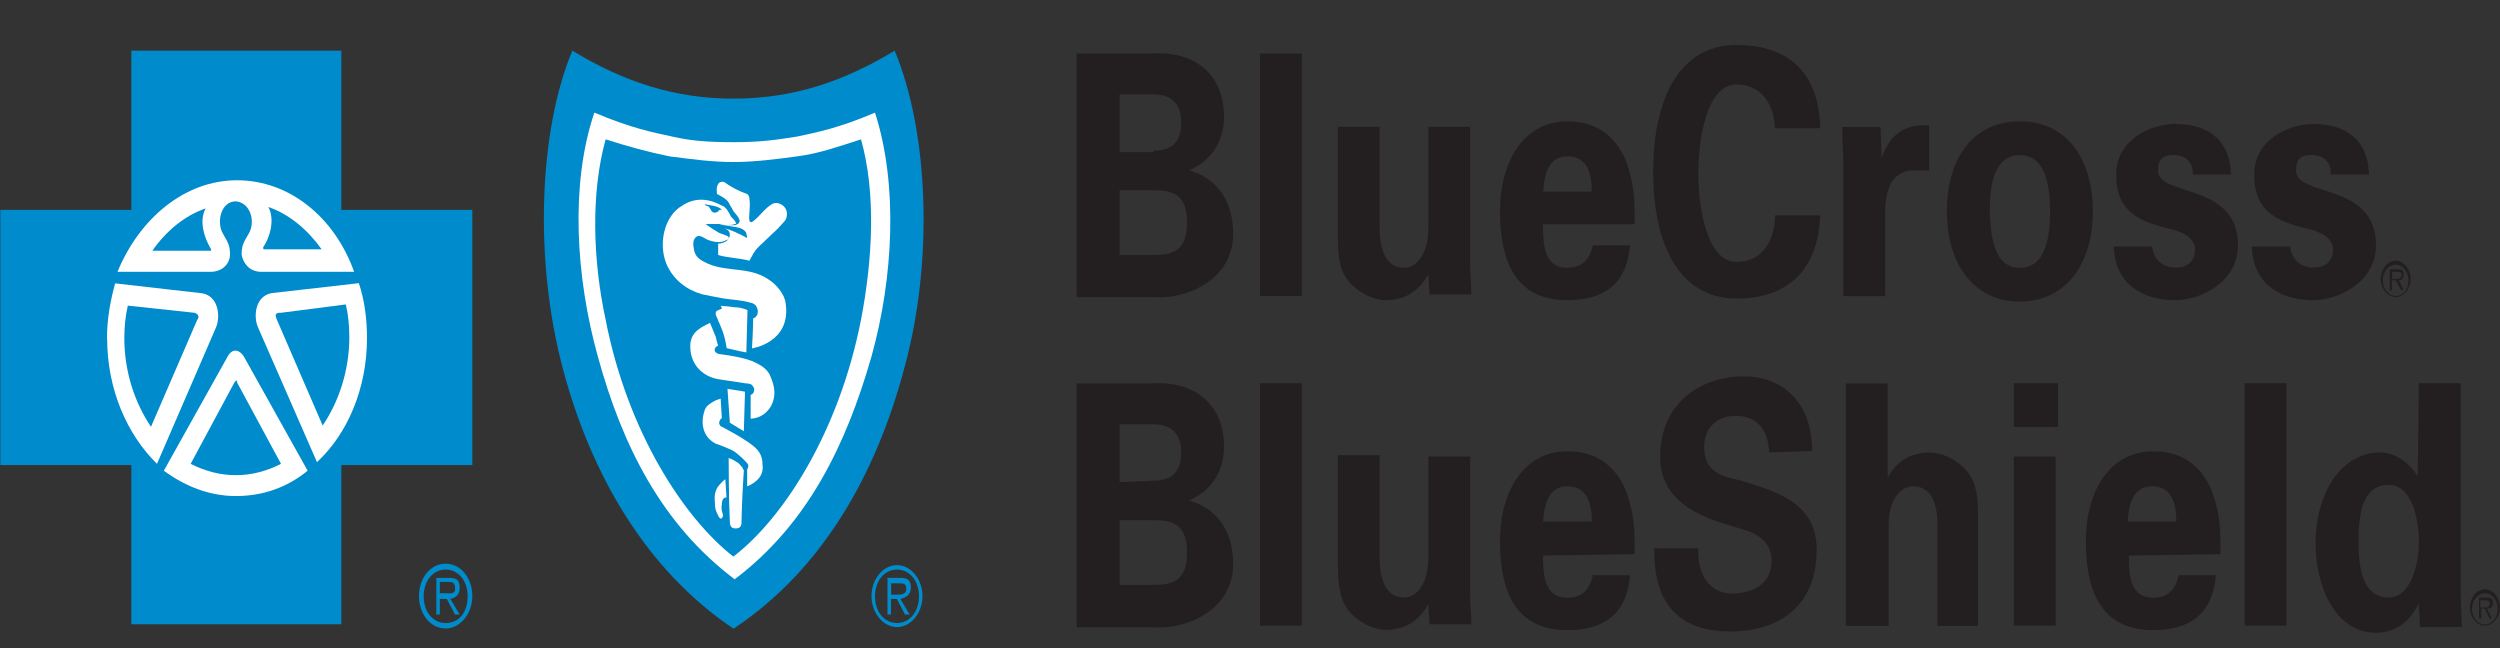 <svg width="216" height="56" viewBox="0 0 216 56" fill="none" xmlns="http://www.w3.org/2000/svg">
<rect x="0" y="0" width="216" height="56" fill="#333333" stroke="none"/>
<g clip-path="url(#clip0_40_24)">
<path d="M20.376 43.593C26.957 43.593 32.299 37.1 32.299 29.102C32.299 21.105 26.957 14.613 20.376 14.613C13.795 14.613 8.453 21.105 8.453 29.102C8.453 37.1 13.795 43.593 20.376 43.593Z" fill="white"/>
<path d="M63.259 10.588C58.147 10.588 50.328 7.665 50.328 7.665C50.328 7.665 48.629 13.02 48.629 20.335C48.629 27.65 53.64 46.883 63.763 51.765C63.763 51.765 78.192 40.688 78.192 21.315C78.192 9.748 76.795 7.683 76.795 7.683C76.795 7.683 68.371 10.605 63.259 10.605V10.588Z" fill="white"/>
<path d="M93.024 25.69V4.62H99.533C102.643 4.375 105.754 5.968 105.754 10.098C105.754 12.408 104.458 14 102.744 14.717C104.947 15.33 106.546 17.15 106.546 20.195C106.546 24.343 102.24 25.918 99.633 25.672H93.024V25.69ZM99.648 13.02C101.246 13.02 102.053 12.285 102.053 10.588C102.053 8.89 101.146 8.155 99.648 8.155H96.739V13.143H99.648V13.02ZM99.648 22.032C101.347 22.032 102.557 21.665 102.557 19.233C102.557 16.8 101.347 16.433 99.648 16.433H96.739V22.032H99.648ZM112.478 4.62V25.567H108.864V4.62H112.478ZM123.394 23.747C122.587 25.095 121.493 25.935 119.693 25.935C118.483 25.935 116.179 24.832 115.79 22.767C115.589 21.91 115.589 20.948 115.589 20.457V10.955H119.203V19.723C119.203 21.297 119.606 23.135 121.306 23.135C122.414 23.135 123.408 21.91 123.408 19.723V10.955H127.022V22.89C127.022 23.747 127.123 24.587 127.123 25.445H123.509L123.408 23.747H123.394ZM133.315 19.477C133.315 21.42 133.517 23.135 135.418 23.135C136.627 23.135 137.318 22.523 137.621 21.192H140.832C140.53 24.85 138.226 25.935 135.418 25.935C131.314 25.935 129.6 23.135 129.6 18.27C129.6 13.877 131.702 10.482 135.418 10.482C137.621 10.482 139.522 11.463 140.53 14.018C140.832 14.875 141.034 15.715 141.134 16.573C141.235 17.43 141.235 18.392 141.235 19.372H133.315V19.495V19.477ZM137.534 16.555C137.534 14.98 137.131 13.51 135.432 13.51C133.834 13.51 133.43 14.98 133.33 16.555H137.534ZM153.36 11.322C153.36 9.135 152.251 7.298 150.048 7.298C147.442 7.298 146.736 12.04 146.736 14.963C146.736 17.885 147.442 22.628 150.048 22.628C152.251 22.628 153.36 20.808 153.36 18.602H157.262C157.061 23.835 153.95 25.795 150.048 25.795C145.037 25.795 142.834 21.052 142.834 14.84C142.834 8.628 145.037 3.885 150.048 3.885C154.051 3.885 157.162 5.828 157.262 11.078H153.36V11.322ZM162.475 10.955L162.576 13.633C163.382 11.322 164.88 10.71 166.68 10.832V14.735H165.082C164.477 14.735 163.685 15.225 163.382 15.838C162.979 16.695 162.878 17.43 162.878 18.392V25.585H159.264V13.895C159.264 13.283 159.163 12.075 159.163 10.973H162.475V10.955ZM174.514 26.058C170.611 26.058 168.206 22.89 168.206 18.27C168.206 13.65 170.51 10.482 174.514 10.482C178.517 10.482 180.821 13.65 180.821 18.27C180.821 22.89 178.416 26.058 174.514 26.058ZM174.514 23.135C176.717 23.135 177.12 20.58 177.12 18.27C177.12 15.96 176.717 13.405 174.514 13.405C172.31 13.405 171.907 15.96 171.907 18.27C172.008 20.58 172.31 23.135 174.514 23.135ZM189.446 14.857C189.446 13.877 188.64 13.387 187.848 13.387C186.84 13.387 186.451 13.755 186.451 14.735C186.451 17.045 193.363 15.715 193.363 21.192C193.363 24.36 190.152 25.935 187.949 25.935C185.141 25.935 182.736 24.587 182.635 21.297H185.947C186.048 22.4 186.854 23.117 187.949 23.117C188.957 23.117 189.648 22.628 189.648 21.543C189.648 20.317 187.949 19.845 187.243 19.723C184.939 19.11 182.837 18.375 182.837 15.085C182.837 12.04 185.846 10.71 187.949 10.71C190.454 10.71 192.658 11.812 192.758 15.085H189.446V14.84V14.857ZM201.37 14.857C201.37 13.877 200.563 13.387 199.771 13.387C198.763 13.387 198.374 13.755 198.374 14.735C198.374 17.045 205.286 15.715 205.286 21.192C205.286 24.36 202.075 25.935 199.872 25.935C197.064 25.935 194.659 24.587 194.558 21.297H197.87C197.971 22.4 198.778 23.117 199.872 23.117C200.88 23.117 201.571 22.628 201.571 21.543C201.571 20.317 199.872 19.845 199.166 19.723C196.862 19.11 194.76 18.375 194.76 15.085C194.76 12.04 197.77 10.71 199.872 10.71C202.378 10.71 204.581 11.812 204.682 15.085H201.37V14.84V14.857ZM93.024 54.197V33.127H99.533C102.643 32.883 105.754 34.475 105.754 38.605C105.754 40.915 104.458 42.508 102.744 43.242C104.947 43.855 106.546 45.675 106.546 48.72C106.546 52.867 102.24 54.443 99.633 54.197H93.024ZM99.648 41.528C101.246 41.528 102.053 40.792 102.053 39.095C102.053 37.398 101.146 36.663 99.648 36.663H96.739V41.65L99.648 41.528ZM99.648 50.54C101.347 50.54 102.557 50.172 102.557 47.74C102.557 45.307 101.347 44.94 99.648 44.94H96.739V50.54H99.648ZM112.478 33.11V54.057H108.864V33.11H112.478ZM123.394 52.237C122.587 53.585 121.493 54.425 119.693 54.425C118.483 54.425 116.179 53.322 115.79 51.135C115.589 50.278 115.589 49.315 115.589 48.825V39.322H119.203V48.212C119.203 49.805 119.606 51.625 121.306 51.625C122.414 51.625 123.408 50.4 123.408 48.212V39.445H127.022V51.38C127.022 52.237 127.123 53.078 127.123 53.935H123.509L123.408 52.237H123.394ZM133.315 47.985C133.315 49.928 133.517 51.642 135.418 51.642C136.627 51.642 137.318 51.03 137.621 49.7H140.832C140.53 53.358 138.226 54.443 135.418 54.443C131.314 54.443 129.6 51.642 129.6 46.778C129.6 42.385 131.702 38.99 135.418 38.99C137.621 38.99 139.522 39.97 140.53 42.525C140.832 43.383 141.034 44.222 141.134 45.08C141.235 45.938 141.235 46.9 141.235 47.88L133.315 48.002V47.985ZM137.534 45.062C137.534 43.487 137.131 42.017 135.432 42.017C133.834 42.017 133.43 43.487 133.33 45.062H137.534ZM152.856 39.095C152.755 37.03 151.747 35.928 149.947 35.928C148.55 35.928 147.24 36.785 147.24 38.605C147.24 40.915 148.939 41.16 150.451 41.528C153.058 42.385 156.96 43.225 156.96 47.495C156.96 52.727 153.259 54.565 149.544 54.565C145.642 54.565 142.834 52.745 142.934 47.373H146.736C146.635 49.682 147.744 51.275 149.645 51.275C151.142 51.275 153.058 50.663 153.058 48.475C153.058 46.042 150.552 45.797 149.155 45.307C146.75 44.572 143.438 43.242 143.438 39.462C143.438 34.72 147.053 32.515 150.653 32.515C153.965 32.515 156.571 34.703 156.571 38.972L152.856 39.095ZM159.48 54.075V33.127H163.094V41.282C163.8 39.935 164.995 39.095 166.795 39.095C168.005 39.095 170.309 40.197 170.698 42.263C170.899 43.12 170.899 44.083 170.899 44.572V54.075H167.386V45.307C167.386 43.715 166.982 42.017 165.283 42.017C164.174 42.017 163.181 43.242 163.181 45.307V54.075H159.48ZM177.811 33.11V36.89H173.995V33.11H177.811ZM177.61 39.445V54.057H173.995V39.445H177.61ZM183.931 47.985C183.931 49.928 184.133 51.642 186.034 51.642C187.243 51.642 187.934 51.03 188.237 49.7H191.448C191.146 53.358 188.842 54.443 186.034 54.443C181.93 54.443 180.216 51.642 180.216 46.778C180.216 42.385 182.318 38.99 186.034 38.99C188.237 38.99 190.138 39.97 191.146 42.525C191.448 43.383 191.65 44.222 191.75 45.08C191.851 45.938 191.851 46.9 191.851 47.88L183.931 48.002V47.985ZM188.035 45.062C188.035 43.487 187.632 42.017 185.933 42.017C184.334 42.017 183.931 43.487 183.83 45.062H188.035ZM197.554 33.11V54.057H193.939V33.11H197.554ZM208.987 33.11H212.602V51.258C212.602 52.237 212.702 53.2 212.702 54.18H209.088C209.088 53.445 208.987 52.833 208.987 52.115C208.181 53.812 206.885 54.67 205.272 54.67C201.758 54.67 200.059 50.645 200.059 46.883C200.059 43.12 201.96 39.095 205.675 39.095C206.885 39.095 208.181 39.953 208.886 41.16L208.987 33.127V33.11ZM206.381 51.625C208.282 51.625 208.987 48.825 208.987 46.76C208.987 44.818 208.382 41.895 206.381 41.895C204.077 41.895 203.774 44.45 203.774 46.76C203.774 48.947 204.077 51.625 206.381 51.625ZM206.986 25.567C206.381 25.567 205.877 24.955 205.877 24.22C205.877 23.485 206.381 22.872 206.986 22.872C207.59 22.872 208.094 23.485 208.094 24.22C208.094 24.955 207.691 25.567 206.986 25.567ZM206.986 22.523C206.28 22.523 205.69 23.258 205.69 24.098C205.69 24.938 206.294 25.672 206.986 25.672C207.677 25.672 208.282 24.938 208.282 24.098C208.282 23.258 207.677 22.523 206.986 22.523Z" fill="#231F20"/>
<path d="M206.986 24.098H206.683V23.485H207.086C207.288 23.485 207.49 23.485 207.49 23.73C207.49 24.098 207.187 24.098 206.986 24.098ZM207.677 23.748C207.677 23.38 207.576 23.258 207.173 23.258H206.467V25.078H206.669V24.22H206.971L207.475 25.078H207.677L207.274 24.22C207.475 24.22 207.677 24.098 207.677 23.73V23.748ZM214.69 53.953C214.085 53.953 213.581 53.34 213.581 52.605C213.581 51.87 214.085 51.258 214.69 51.258C215.294 51.258 215.798 51.87 215.798 52.605C215.798 53.34 215.294 53.953 214.69 53.953ZM214.69 50.908C213.984 50.908 213.394 51.643 213.394 52.483C213.394 53.323 213.998 54.058 214.69 54.058C215.381 54.058 216 53.323 216 52.483C216 51.643 215.395 50.908 214.69 50.908Z" fill="#231F20"/>
<path d="M214.603 52.483H214.301V51.87H214.704C214.906 51.87 215.107 51.87 215.107 52.115C215.107 52.483 214.906 52.483 214.603 52.483ZM215.395 52.115C215.395 51.748 215.294 51.625 214.891 51.625H214.186V53.445H214.387V52.587H214.69L215.093 53.445H215.294L214.891 52.587C215.194 52.587 215.395 52.465 215.395 52.097V52.115Z" fill="#231F20"/>
<path d="M38.505 48.702C37.195 48.702 36.201 49.927 36.201 51.502C36.201 53.077 37.209 54.302 38.505 54.302C39.715 54.302 40.809 53.077 40.809 51.502C40.809 49.927 39.801 48.702 38.505 48.702ZM38.505 53.83C37.397 53.83 36.605 52.85 36.605 51.52C36.605 50.19 37.411 49.21 38.505 49.21C39.6 49.21 40.406 50.19 40.406 51.52C40.406 52.85 39.701 53.83 38.505 53.83Z" fill="#008BCC"/>
<path d="M39.715 50.785C39.715 50.172 39.513 49.928 38.808 49.928H37.699V53.095H38.001V51.748H38.606L39.312 53.095H39.715L38.909 51.748C39.413 51.625 39.715 51.38 39.715 50.767V50.785ZM38.505 51.258H38.001V50.278H38.707C39.009 50.278 39.312 50.278 39.312 50.767C39.413 51.38 38.808 51.258 38.505 51.258ZM20.477 32.883C20.409 32.883 20.342 32.923 20.275 33.005L16.473 40.075C17.683 40.688 18.979 41.055 20.376 41.055C21.773 41.055 23.083 40.688 24.278 40.075L20.462 33.005C20.563 32.883 20.462 32.883 20.462 32.883H20.477ZM16.761 27.02L11.045 26.407C10.843 27.265 10.742 28.227 10.742 29.207C10.742 32.13 11.649 34.807 13.046 36.873L17.049 27.615C17.251 27.37 17.15 27.125 16.747 27.003L16.761 27.02Z" fill="#008BCC"/>
<path d="M29.491 18.13V4.375H11.347V18.13H0.028V40.18H11.347V53.935H29.491V40.18H40.809V18.13H29.491ZM20.476 15.575C24.983 15.575 28.9 18.742 30.599 23.485H22.578C21.47 23.485 20.98 22.628 20.879 22.015C20.879 21.28 20.98 21.035 21.484 20.195C22.089 19.215 21.686 17.517 20.375 17.395C19.079 17.395 18.676 19.215 19.267 20.195C19.77 21.052 19.871 21.297 19.871 22.015C19.871 22.628 19.367 23.485 18.172 23.485H10.151C12.052 18.865 15.969 15.575 20.476 15.575ZM9.244 29.225C9.244 27.527 9.546 25.935 9.95 24.483L17.466 25.34C18.863 25.585 19.065 27.282 18.676 28.262L13.564 40.075C10.958 37.52 9.258 33.617 9.258 29.242L9.244 29.225ZM26.582 40.67C24.782 42.14 22.679 42.858 20.375 42.858C18.071 42.858 15.969 42 14.155 40.67L19.67 30.8C20.073 30.065 20.678 30.188 21.067 30.8L26.582 40.67ZM27.388 39.935L22.276 28.245C21.873 27.265 22.075 25.567 23.486 25.323L31.003 24.465C31.506 25.935 31.708 27.633 31.708 29.207C31.708 33.6 30.009 37.485 27.402 39.917L27.388 39.935Z" fill="#008BCC"/>
<path d="M27.792 21.543C26.582 19.845 24.984 18.497 23.184 17.885C23.789 18.988 23.285 20.562 22.781 21.297C22.68 21.42 22.781 21.543 22.781 21.543H27.792ZM24.177 27.02C23.774 27.02 23.774 27.265 23.875 27.51L27.878 36.767C29.275 34.703 30.182 32.025 30.182 29.102C30.182 28.122 30.081 27.16 29.88 26.302L24.163 27.038L24.177 27.02ZM17.769 18.008C15.969 18.62 14.357 19.95 13.161 21.665H18.173C18.273 21.665 18.273 21.543 18.173 21.42C17.669 20.562 17.165 19.11 17.769 18.008Z" fill="#008BCC"/>
<path d="M77.299 4.375C72.893 7.053 68.486 8.523 63.374 8.523C58.262 8.523 53.856 7.053 49.45 4.375C46.541 11.322 46.138 22.523 48.643 31.902C51.048 40.915 55.757 49.193 63.374 54.32C71.093 49.21 75.701 40.915 78.106 31.902C80.712 22.523 80.208 11.322 77.299 4.375ZM75.298 30.8C73.094 38.465 69.782 45.29 63.475 50.05C57.168 45.307 53.755 38.483 51.653 30.8C49.752 23.975 49.248 15.943 51.35 9.73C54.562 11.078 56.362 11.428 58.061 11.795C59.659 12.162 61.07 12.285 63.475 12.285C65.88 12.285 67.291 12.04 68.89 11.795C70.589 11.428 72.504 11.06 75.6 9.73C77.602 15.943 77.198 23.975 75.298 30.8Z" fill="#008BCC"/>
<path d="M68.875 13.51C67.075 13.755 65.174 14 63.36 14C61.545 14 59.745 13.755 57.845 13.51C56.045 13.143 54.23 12.652 52.329 12.04C51.033 16.677 51.221 22.523 52.329 27.633C54.23 37.38 59.141 44.8 63.36 48.09C67.665 44.8 72.475 37.38 74.39 27.633C75.398 22.4 75.701 16.677 74.39 12.04C72.489 12.652 70.776 13.265 68.875 13.51ZM62.366 43.593C62.265 44.083 62.467 44.328 62.467 44.572C62.366 44.94 62.165 44.818 62.064 44.572C61.862 44.205 61.761 43.96 61.761 43.347C61.661 42.367 62.064 42 62.265 41.773C62.467 41.545 62.669 41.405 62.669 41.405L62.769 42.98C62.568 42.98 62.366 43.102 62.366 43.593ZM64.065 45.167C64.065 45.413 63.965 45.657 63.561 45.657C63.259 45.657 63.057 45.535 63.057 45.045C62.957 43.102 62.957 39.568 62.957 39.568C62.957 39.568 63.36 39.69 63.662 39.935C63.763 39.935 63.965 40.18 64.166 40.425C64.166 40.547 64.267 40.547 64.267 40.67C64.166 42.017 64.065 44.572 64.065 45.167ZM65.361 41.528C64.958 41.895 64.555 42.017 64.555 42.017V40.547C64.555 40.547 64.656 40.425 64.656 40.18C64.555 39.935 63.749 39.2 63.36 38.955C62.856 38.71 62.251 38.465 61.862 38.343C60.854 37.852 60.465 36.75 60.854 35.542C60.955 35.053 61.459 34.807 61.661 34.685C61.862 34.562 62.265 34.44 62.265 34.44L62.366 36.138C62.366 36.138 62.265 36.138 62.165 36.383C62.064 36.627 62.265 36.873 62.366 36.873C63.072 37.24 63.965 37.73 64.67 38.22C65.577 38.833 65.88 39.322 65.88 40.163C65.981 40.775 65.678 41.265 65.376 41.51L65.361 41.528ZM62.87 33.6C63.576 33.722 63.777 33.722 64.368 33.845L64.267 37.258L63.057 36.523L62.856 33.6H62.87ZM66.873 34.335C66.773 34.947 66.47 35.438 65.966 35.805C65.462 36.172 64.857 36.172 64.857 36.172V34.108C64.857 34.108 64.958 34.108 65.059 33.985C65.16 33.862 65.16 33.74 65.16 33.617C65.16 33.495 65.059 33.373 64.958 33.25C64.757 33.127 64.555 33.127 64.454 33.127L62.049 32.76C60.653 32.515 59.544 31.413 59.645 29.715C59.745 28.613 60.653 28.245 61.344 27.895L61.848 29.12C61.949 29.61 62.049 29.855 62.049 29.855C62.049 29.855 61.747 29.977 61.747 30.223C61.747 30.468 62.049 30.59 62.15 30.59C63.158 30.712 64.555 30.957 65.261 31.325C65.765 31.57 66.168 31.815 66.47 32.305C66.873 33.163 66.974 33.775 66.873 34.37V34.335ZM62.265 26.425C62.265 26.425 62.568 26.425 63.475 26.547C64.08 26.547 64.584 26.793 64.584 26.793L64.483 30.45C63.777 30.328 63.374 30.205 62.784 30.082C62.582 28.735 62.28 28.262 61.877 27.282C61.776 27.038 61.877 26.915 61.877 26.915C61.977 26.793 62.381 26.67 62.381 26.67L62.28 26.425H62.265ZM64.973 30.065C64.973 30.065 65.073 28.367 65.073 27.51C65.477 27.387 65.577 26.898 65.376 26.53C65.275 26.285 64.973 26.163 64.872 26.163C64.065 25.918 63.374 25.918 62.568 25.795C61.862 25.672 61.272 25.55 60.667 25.427C59.371 25.06 58.161 24.203 57.557 22.75C56.851 20.93 57.456 18.602 58.953 17.762C60.062 17.027 61.257 17.15 62.366 17.762C62.769 17.885 62.971 18.375 63.173 18.742C63.273 18.865 63.475 18.988 63.576 19.233C63.677 19.355 63.475 19.355 63.475 19.355C63.273 19.477 62.366 19.477 62.179 19.355H60.969C61.272 19.6 61.675 19.845 62.078 20.09C62.28 20.212 62.481 20.212 62.683 20.335C62.784 20.335 62.985 20.457 62.985 20.58C62.985 20.703 62.784 20.703 62.582 20.825C62.28 20.948 61.877 20.948 61.473 20.825C60.869 20.703 60.566 20.212 60.163 20.457C59.861 20.703 59.861 21.07 59.961 21.56C60.062 22.295 60.667 22.54 61.171 22.785C62.87 23.52 64.771 23.03 66.384 24.133C66.989 24.5 67.781 25.358 67.881 26.198C68.385 29.61 64.973 30.1 64.973 30.1V30.065ZM67.968 18.742C67.867 19.11 67.766 19.11 67.565 19.355C67.161 19.845 66.557 20.335 65.966 20.93C65.563 21.297 65.261 21.543 64.958 22.155C64.857 22.277 64.757 22.523 64.757 22.523C63.749 22.277 62.856 22.277 62.049 22.032V21.052C62.049 21.052 62.957 21.052 63.057 20.317C63.057 20.317 63.057 20.073 62.957 19.95C62.856 19.828 62.553 19.705 62.453 19.705C63.158 19.828 63.849 20.195 64.555 20.562C64.555 20.44 64.454 20.073 64.454 20.073C64.353 19.95 64.253 19.828 63.95 19.705C63.547 19.582 62.453 19.46 62.453 19.46H63.36C63.561 19.46 63.864 19.337 63.864 19.215C63.965 19.093 63.864 18.848 63.662 18.602L63.36 18.235C63.259 17.99 63.057 17.745 62.957 17.5C62.755 17.133 61.949 16.765 61.949 16.765C61.949 16.765 61.848 16.152 62.049 15.908C62.15 15.662 62.553 15.662 62.654 15.785C63.158 16.152 63.849 16.52 64.555 16.765C64.689 16.847 64.757 17.01 64.757 17.255C64.857 17.867 64.656 18.725 64.757 19.075C64.757 19.198 64.958 19.198 64.958 19.198C65.664 18.707 66.067 17.973 66.758 17.605C67.262 17.36 68.155 17.85 67.968 18.707V18.742ZM77.501 48.825C76.291 48.825 75.297 50.05 75.297 51.502C75.297 52.955 76.305 54.18 77.501 54.18C78.696 54.18 79.704 52.955 79.704 51.502C79.704 50.05 78.696 48.825 77.501 48.825ZM77.501 53.83C76.392 53.83 75.6 52.85 75.6 51.52C75.6 50.19 76.406 49.21 77.501 49.21C78.595 49.21 79.401 50.19 79.401 51.52C79.401 52.85 78.595 53.83 77.501 53.83Z" fill="#008BCC"/>
<path d="M78.696 50.785C78.696 50.172 78.494 49.927 77.789 49.927H76.68V53.095H76.982V51.747H77.486L78.192 53.095H78.595L77.789 51.747C78.293 51.625 78.696 51.38 78.696 50.767V50.785ZM77.501 51.38H76.997V50.4H77.702C78.005 50.4 78.307 50.4 78.307 50.89C78.307 51.38 77.803 51.38 77.501 51.38ZM61.258 17.885C61.459 18.13 61.459 18.375 61.761 18.375C61.963 18.375 62.064 18.252 62.165 18.13H62.366C62.064 17.762 61.358 17.762 60.869 17.64C61.07 17.885 61.171 17.762 61.272 17.885H61.258Z" fill="#008BCC"/>
</g>
<defs>
<clipPath id="clip0_40_24">
<rect width="216" height="56" fill="white"/>
</clipPath>
</defs>
</svg>
